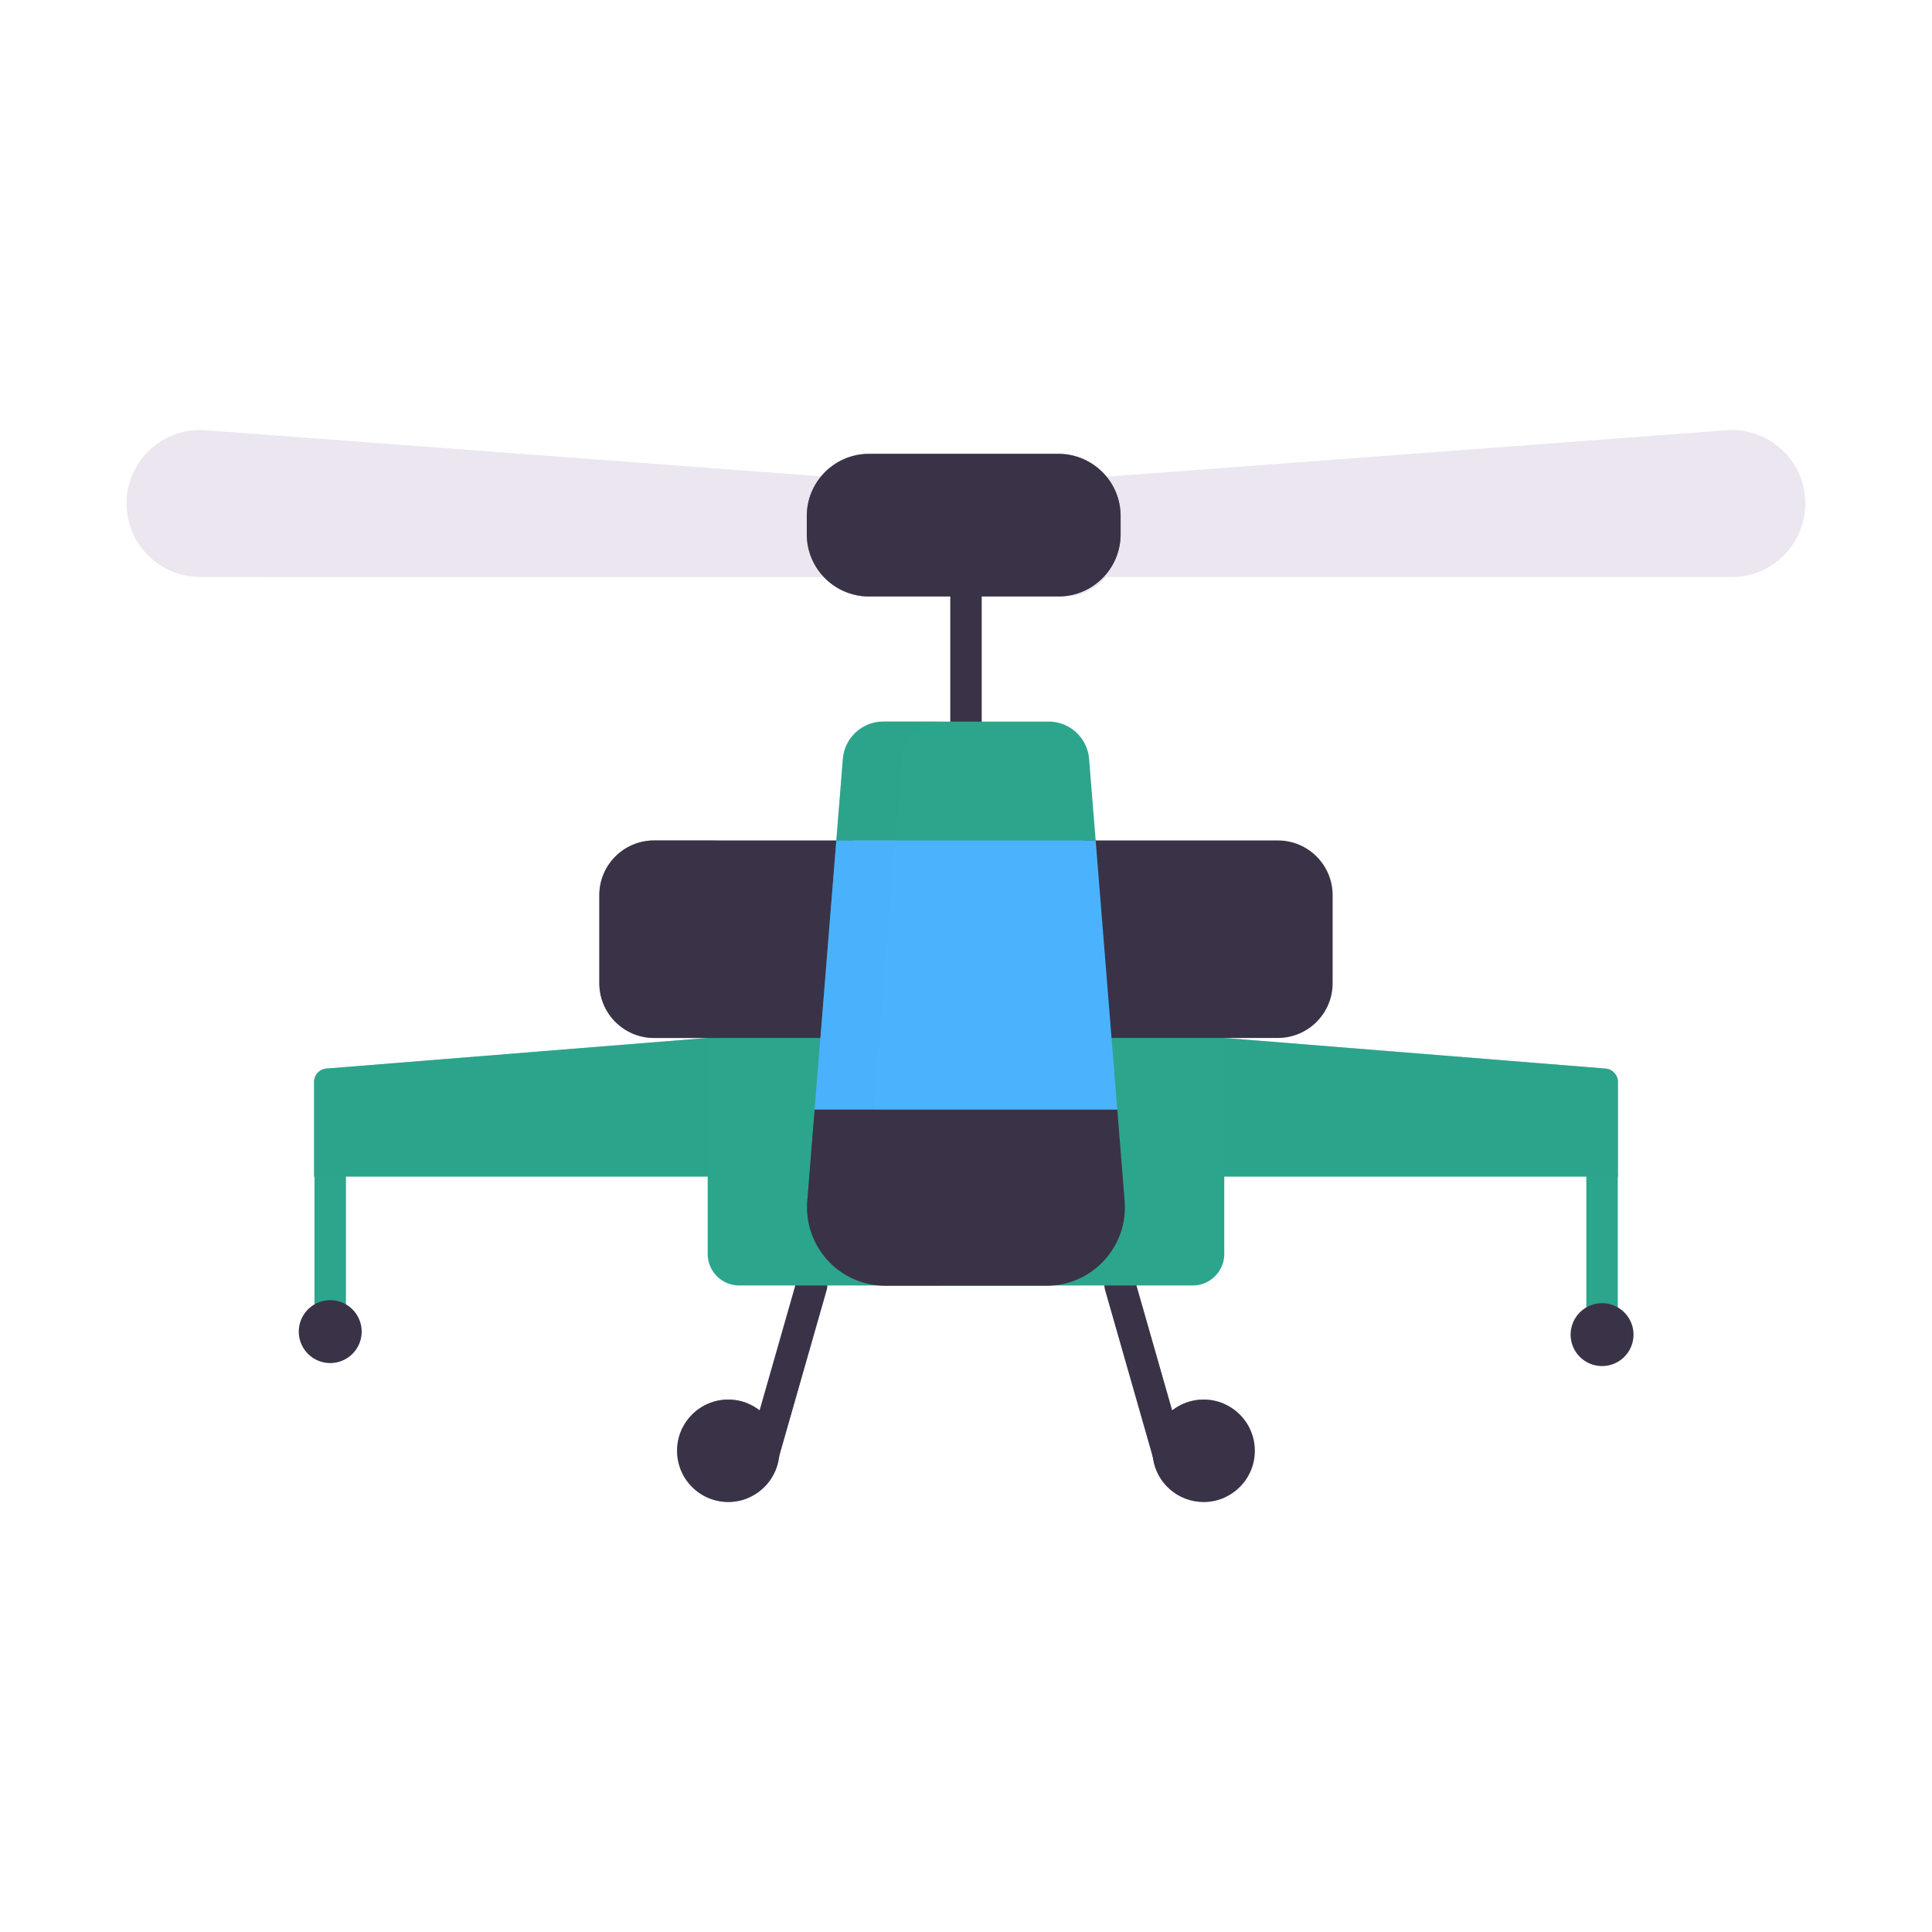 <svg xmlns="http://www.w3.org/2000/svg" width="430" height="430" style="width:100%;height:100%;transform:translate3d(0,0,0);content-visibility:visible" viewBox="0 0 430 430"><defs><clipPath id="u"><path d="M0 0h430v430H0z"/></clipPath><clipPath id="v"><path d="M0 0h430v430H0z"/></clipPath><clipPath id="O"><path d="M0 0h430v430H0z"/></clipPath><clipPath id="M"><path d="M0 0h430v430H0z"/></clipPath><clipPath id="K"><path d="M0 0h430v430H0z"/></clipPath><clipPath id="I"><path d="M0 0h430v430H0z"/></clipPath><clipPath id="G"><path d="M0 0h430v430H0z"/></clipPath><clipPath id="E"><path d="M0 0h430v430H0z"/></clipPath><clipPath id="C"><path d="M0 0h430v430H0z"/></clipPath><clipPath id="A"><path d="M0 0h430v430H0z"/></clipPath><clipPath id="y"><path d="M0 0h430v430H0z"/></clipPath><clipPath id="w"><path d="M0 0h430v430H0z"/></clipPath><filter id="a" width="100%" height="100%" x="0%" y="0%" filterUnits="objectBoundingBox"><feComponentTransfer in="SourceGraphic"><feFuncA tableValues="1.0 0.0" type="table"/></feComponentTransfer></filter><filter id="c" width="100%" height="100%" x="0%" y="0%" filterUnits="objectBoundingBox"><feComponentTransfer in="SourceGraphic"><feFuncA tableValues="1.0 0.0" type="table"/></feComponentTransfer></filter><filter id="e" width="100%" height="100%" x="0%" y="0%" filterUnits="objectBoundingBox"><feComponentTransfer in="SourceGraphic"><feFuncA tableValues="1.0 0.0" type="table"/></feComponentTransfer></filter><filter id="g" width="100%" height="100%" x="0%" y="0%" filterUnits="objectBoundingBox"><feComponentTransfer in="SourceGraphic"><feFuncA tableValues="1.0 0.0" type="table"/></feComponentTransfer></filter><filter id="i" width="100%" height="100%" x="0%" y="0%" filterUnits="objectBoundingBox"><feComponentTransfer in="SourceGraphic"><feFuncA tableValues="1.0 0.0" type="table"/></feComponentTransfer></filter><filter id="k" width="100%" height="100%" x="0%" y="0%" filterUnits="objectBoundingBox"><feComponentTransfer in="SourceGraphic"><feFuncA tableValues="1.0 0.0" type="table"/></feComponentTransfer></filter><filter id="m" width="100%" height="100%" x="0%" y="0%" filterUnits="objectBoundingBox"><feComponentTransfer in="SourceGraphic"><feFuncA tableValues="1.0 0.0" type="table"/></feComponentTransfer></filter><filter id="o" width="100%" height="100%" x="0%" y="0%" filterUnits="objectBoundingBox"><feComponentTransfer in="SourceGraphic"><feFuncA tableValues="1.0 0.0" type="table"/></feComponentTransfer></filter><filter id="q" width="100%" height="100%" x="0%" y="0%" filterUnits="objectBoundingBox"><feComponentTransfer in="SourceGraphic"><feFuncA tableValues="1.0 0.0" type="table"/></feComponentTransfer></filter><filter id="s" width="100%" height="100%" x="0%" y="0%" filterUnits="objectBoundingBox"><feComponentTransfer in="SourceGraphic"><feFuncA tableValues="1.0 0.0" type="table"/></feComponentTransfer></filter><path id="b" style="display:none"/><path id="d" style="display:none"/><path id="f" style="display:none"/><path id="h" style="display:none"/><path id="j" style="display:none"/><path id="l" style="display:none"/><path id="n" style="display:none"/><path id="p" style="display:none"/><path id="r" style="display:none"/><path id="t" fill="#646E78" d="M198.63 128.41H59.53c-9.03 0-16.36-7.32-16.36-16.35 0-9.12 7.42-16.35 16.33-16.35.6 0 1.21.03 1.83.1l137.15 10.27h.01" style="display:block"/><mask id="P" mask-type="alpha"><g filter="url(#a)"><path fill="#fff" d="M0 0h430v430H0z" opacity="0"/><use xmlns:ns1="http://www.w3.org/1999/xlink" ns1:href="#b"/></g></mask><mask id="N" mask-type="alpha"><g filter="url(#c)"><path fill="#fff" d="M0 0h430v430H0z" opacity="0"/><use xmlns:ns2="http://www.w3.org/1999/xlink" ns2:href="#d"/></g></mask><mask id="L" mask-type="alpha"><g filter="url(#e)"><path fill="#fff" d="M0 0h430v430H0z" opacity="0"/><use xmlns:ns3="http://www.w3.org/1999/xlink" ns3:href="#f"/></g></mask><mask id="J" mask-type="alpha"><g filter="url(#g)"><path fill="#fff" d="M0 0h430v430H0z" opacity="0"/><use xmlns:ns4="http://www.w3.org/1999/xlink" ns4:href="#h"/></g></mask><mask id="H" mask-type="alpha"><g filter="url(#i)"><path fill="#fff" d="M0 0h430v430H0z" opacity="0"/><use xmlns:ns5="http://www.w3.org/1999/xlink" ns5:href="#j"/></g></mask><mask id="F" mask-type="alpha"><g filter="url(#k)"><path fill="#fff" d="M0 0h430v430H0z" opacity="0"/><use xmlns:ns6="http://www.w3.org/1999/xlink" ns6:href="#l"/></g></mask><mask id="D" mask-type="alpha"><g filter="url(#m)"><path fill="#fff" d="M0 0h430v430H0z" opacity="0"/><use xmlns:ns7="http://www.w3.org/1999/xlink" ns7:href="#n"/></g></mask><mask id="B" mask-type="alpha"><g filter="url(#o)"><path fill="#fff" d="M0 0h430v430H0z" opacity="0"/><use xmlns:ns8="http://www.w3.org/1999/xlink" ns8:href="#p"/></g></mask><mask id="z" mask-type="alpha"><g filter="url(#q)"><path fill="#fff" d="M0 0h430v430H0z" opacity="0"/><use xmlns:ns9="http://www.w3.org/1999/xlink" ns9:href="#r"/></g></mask><mask id="x" mask-type="alpha"><g filter="url(#s)"><path fill="#fff" d="M0 0h430v430H0z" opacity="0"/><use xmlns:ns10="http://www.w3.org/1999/xlink" ns10:href="#t"/></g></mask></defs><g clip-path="url(#u)"><g clip-path="url(#v)" style="display:block"><g style="display:block"><path fill="none" stroke="#3A3347" stroke-linecap="round" stroke-linejoin="round" stroke-width="7" d="M215 160.596V133.03" class="primary"/><path fill="none" stroke="#2CA58D" stroke-linecap="round" stroke-linejoin="round" stroke-width="7" d="M356.567 261.865v34.706" class="tertiary"/><path fill="none" stroke="#3A3347" stroke-linecap="round" stroke-linejoin="round" stroke-width="14" d="M356.567 297.043s0 0 0 0" class="primary"/><path fill="none" stroke="#2CA58D" stroke-linecap="round" stroke-linejoin="round" stroke-width="7" d="M73.497 261.865v34.706" class="tertiary"/><path fill="none" stroke="#3A3347" stroke-linecap="round" stroke-linejoin="round" stroke-width="14" d="M73.497 296.373s0 0 0 0" class="primary"/><path fill="none" stroke="#3A3347" stroke-linecap="round" stroke-linejoin="round" stroke-width="7" d="m249.302 286.096 10.98 38.422m-79.635-38.422-10.98 38.422" class="primary"/><path fill="#2CA58D" d="M360.1 240.819v21.041h-87.62v17.24c0 3.85-3.15 7-7 7H164.51c-3.85 0-7-3.15-7-7v-17.24H69.9v-21.041a3 3 0 0 1 2.76-2.991l84.74-6.808 11.68-7.75c-6.72 0 17.06-36.21 17.06-36.21l1.46-18.14c.38-4.7 4.3-8.32 9.01-8.32h36.78c4.71 0 8.63 3.62 9.01 8.32l1.46 18.14s18.78 32.21 12.06 32.21l16.68 11.75 84.74 6.808a3 3 0 0 1 2.76 2.991z" class="tertiary"/><path fill="#3A3347" d="M173.49 322.89c0 6.3-5.11 11.4-11.4 11.4s-11.39-5.1-11.39-11.4c0-6.29 5.1-11.39 11.39-11.39 6.29 0 11.4 5.1 11.4 11.39zm105.8 0c0 6.3-5.1 11.4-11.39 11.4-5.75 0-10.5-4.24-11.28-9.77-.01-.01-.01-.02-.01-.02-.07-.53-.11-1.06-.11-1.61 0-6.29 5.1-11.39 11.4-11.39 6.29 0 11.39 5.1 11.39 11.39z" class="primary"/><path fill="#3A3347" d="M7.96 10.455c-1.38.61-2.92.94-4.53.94-6.29 0-11.39-5.1-11.39-11.4 0-6.29 5.1-11.39 11.39-11.39 1.61 0 3.15.34 4.53.95A11.372 11.372 0 0 0 1.1-.005a11.4 11.4 0 0 0 6.86 10.46z" class="primary" opacity=".5" style="mix-blend-mode:multiply" transform="translate(158.66 322.895)"/><path fill="#3A3347" d="M7.965 10.465c-1.39.6-2.92.93-4.53.93-5.75 0-10.5-4.24-11.28-9.77-.01-.01-.01-.02-.01-.02-.07-.53-.11-1.06-.11-1.61 0-6.29 5.1-11.39 11.4-11.39 1.61 0 3.14.34 4.53.94a11.381 11.381 0 0 0-6.86 10.45c0 .55.03 1.08.1 1.61 0 0 0 .01.01.02.56 3.98 3.18 7.3 6.75 8.84z" class="primary" opacity=".5" style="mix-blend-mode:multiply" transform="translate(264.465 322.895)"/><path fill="#3A3347" d="M296.6 199.236v19.59c0 6.73-5.46 12.19-12.19 12.19h-39.676l-3.53-43.96h43.206c6.73 0 12.19 5.45 12.19 12.18zm-106.554-12.18-3.54 43.96H145.58c-6.73 0-12.19-5.46-12.19-12.19v-19.59c0-6.73 5.46-12.18 12.19-12.18h44.466z" class="primary"/><path fill="#3A3347" d="M13.34 21.98H-1.15c-6.73 0-12.19-5.46-12.19-12.19V-9.8c0-6.73 5.46-12.18 12.19-12.18h14.49c-6.73 0-12.18 5.45-12.18 12.18V9.79c0 6.73 5.45 12.19 12.18 12.19z" class="primary" opacity=".5" style="mix-blend-mode:multiply" transform="translate(146.73 209.036)"/><path fill="#3A3347" d="M232.97 286.158h-35.95c-10.16 0-18.15-8.732-17.34-18.852l1.64-20.37h67.35l1.64 20.37c.82 10.12-7.18 18.852-17.34 18.852z" class="primary"/><path fill="#2CA58D" d="M43.805-15.42v30.84h-87.61V-5.621a3 3 0 0 1 2.76-2.991l84.74-6.808h.11z" class="tertiary" opacity=".5" style="mix-blend-mode:multiply" transform="translate(113.705 246.436)"/><path fill="#2CA58D" d="M43.81-5.621V15.42h-87.62v-30.84h.12l84.74 6.808a3 3 0 0 1 2.76 2.991z" class="tertiary" opacity=".5" style="mix-blend-mode:multiply" transform="translate(316.29 246.436)"/><path fill="#4BB3FD" d="M248.67 246.936h-67.35l1.28-15.92 3.54-43.96h57.72l3.53 43.96 1.28 15.92z" class="quaternary"/><path fill="#2CA58D" d="M11.81-13.23c-4.71 0-8.64 3.62-9.01 8.32L1.34 13.23h-13.15l1.46-18.14c.37-4.7 4.3-8.32 9.01-8.32h13.15z" class="tertiary" opacity=".5" style="mix-blend-mode:multiply" transform="translate(197.95 173.83)"/><path fill="#3A3347" d="M15.273 19.58H2.123c-10.16 0-18.15-8.67-17.34-18.79l1.64-20.37h13.15L-2.067.79c-.81 10.12 7.18 18.79 17.34 18.79z" class="primary" opacity=".5" style="mix-blend-mode:multiply" transform="translate(194.897 266.52)"/><path fill="#4BB3FD" d="m8.985-29.94-3.54 43.96-1.28 15.92h-13.15l1.28-15.92 3.54-43.96h13.15z" class="quaternary" opacity=".5" style="mix-blend-mode:multiply" transform="translate(190.305 217)"/><path fill="none" stroke="#3A3347" stroke-linecap="round" stroke-linejoin="round" stroke-width="10" d="M158.83 209.036s0 0 0 0m112.34 0s0 0 0 0" class="primary"/></g><g clip-path="url(#w)" style="display:block"><path fill="#EBE6EF" d="M183.63 128.41H44.53c-9.03 0-16.36-7.32-16.36-16.35 0-9.12 7.42-16.35 16.33-16.35.6 0 1.21.03 1.83.1l137.15 10.27h.01" class="secondary" style="display:block"/><g mask="url(#x)" opacity=".5" style="mix-blend-mode:multiply;display:block"><path fill="#EBE6EF" d="M183.63 128.41H44.53c-9.03 0-16.36-7.32-16.36-16.35 0-9.12 7.42-16.35 16.33-16.35.6 0 1.21.03 1.83.1l137.15 10.27h.01" class="secondary"/></g><path class="secondary" style="display:none"/><path class="secondary" style="mix-blend-mode:multiply;display:none"/><path class="secondary" style="display:none"/><path fill="#EBE6EF" d="m237.226 132.67-.07.08c7.19 0 13.02-6.89 13.02-15.38 0-8.59-5.91-15.39-12.99-15.39-.48 0-.97.03-1.46.1l-.22-.23h-.01" class="secondary" style="display:block"/><path fill="#EBE6EF" d="M246.346 128.41h139.1c9.03 0 16.36-7.32 16.36-16.35 0-9.12-7.42-16.35-16.33-16.35-.6 0-1.21.03-1.83.1l-137.15 10.27h-.01" class="secondary" style="display:block"/><g fill="#3A3347" style="display:block"><path d="M249.412 114.865v4.04c0 3.54-1.33 6.79-3.52 9.23-.77.86-1.63 1.61-2.58 2.25-.19.13-.37.25-.56.36-.11.07-.22.13-.32.19-.15.09-.31.17-.46.25-.26.14-.52.26-.78.37-.17.09-.35.16-.54.23-.22.09-.45.18-.68.25-.17.06-.35.12-.53.17l-.34.09c-.18.05-.36.1-.54.13-.17.04-.34.08-.51.1-.12.03-.25.05-.37.07-.69.11-1.39.16-2.11.16h-42.17c-.82 0-1.63-.07-2.41-.21-.19-.04-.38-.07-.57-.12-.27-.05-.54-.12-.81-.2-.2-.06-.4-.12-.6-.19-.23-.07-.46-.16-.68-.25-.2-.07-.4-.16-.59-.25a.35.35 0 0 1-.14-.06c-.2-.09-.39-.19-.59-.29-.15-.08-.31-.16-.46-.25-.11-.06-.22-.12-.32-.19a6.65 6.65 0 0 1-.56-.36c-.16-.1-.32-.21-.47-.33-.2-.14-.38-.29-.57-.44-.55-.45-1.07-.94-1.54-1.48-2.2-2.44-3.53-5.69-3.53-9.23v-4.04c0-3.46 1.27-6.64 3.38-9.06.47-.55.99-1.07 1.55-1.53.19-.16.38-.31.57-.46.07-.06.15-.12.23-.16.3-.23.62-.44.94-.63.38-.24.77-.45 1.17-.64.16-.08.31-.15.47-.21.13-.07.27-.13.42-.18.19-.08.39-.16.59-.22.03-.02.07-.03.11-.04.19-.06.37-.12.56-.17.16-.05.32-.1.48-.13.16-.05.33-.08.49-.12.32-.07.64-.12.97-.17l.5-.06c.46-.05.93-.07 1.41-.07h42.17c.48 0 .95.02 1.41.07.2.02.39.04.58.07.29.04.57.09.85.15.21.05.41.09.62.15.7.18 1.39.41 2.05.7.16.07.33.15.49.23a14.078 14.078 0 0 1 2.28 1.38c.06.05.13.1.19.15.15.11.3.23.45.36.55.46 1.07.98 1.55 1.53 2.1 2.42 3.37 5.6 3.37 9.06z" class="primary"/><path d="M34.925-2.02v4.04c0 3.54-1.33 6.79-3.52 9.23-.77.86-1.63 1.61-2.58 2.25-.19.13-.37.25-.56.36-.11.07-.22.13-.32.19-.15.09-.31.17-.46.25-.26.14-.52.26-.78.37-.17.09-.35.16-.54.23-.22.09-.45.18-.68.25-.17.06-.35.12-.53.17l-.34.09c-.18.05-.36.1-.54.13-.17.04-.34.08-.51.1-.12.03-.25.05-.37.07-.69.11-1.39.16-2.11.16h-42.17c-.82 0-1.63-.07-2.41-.21-.19-.04-.38-.07-.57-.12-.27-.05-.54-.12-.81-.2-.2-.06-.4-.12-.6-.19-.23-.07-.46-.16-.68-.25-.2-.07-.4-.16-.59-.25a.35.35 0 0 1-.14-.06c-.2-.09-.39-.19-.59-.29-.15-.08-.31-.16-.46-.25-.11-.06-.22-.12-.32-.19a6.65 6.65 0 0 1-.56-.36c-.16-.1-.32-.21-.47-.33-.2-.14-.38-.29-.57-.44-.55-.45-1.07-.94-1.54-1.48-2.2-2.44-3.53-5.69-3.53-9.23v-4.04c0-3.46 1.27-6.64 3.38-9.06.47-.55.99-1.07 1.55-1.53.19-.16.38-.31.57-.46.07-.06.15-.12.23-.16.3-.23.62-.44.94-.63.38-.24.77-.45 1.17-.64.16-.08.31-.15.47-.21.13-.07.27-.13.42-.18.19-.08.39-.16.59-.22.03-.02.07-.03.11-.04.19-.06.37-.12.56-.17.16-.05.32-.1.48-.13.16-.05.33-.08.49-.12.32-.07.64-.12.97-.17l.5-.06c.46-.05.93-.07 1.41-.07h42.17c.48 0 .95.02 1.41.07.2.02.39.04.58.07.29.04.57.09.85.15.21.05.41.09.62.15.7.18 1.39.41 2.05.7.16.07.33.15.49.23a14.078 14.078 0 0 1 2.28 1.38c.06.05.13.1.19.15.15.11.3.23.45.36.55.46 1.07.98 1.55 1.53 2.1 2.42 3.37 5.6 3.37 9.06z" class="primary" opacity=".5" style="mix-blend-mode:multiply" transform="translate(214.487 116.885)"/></g></g><g clip-path="url(#y)" style="display:none"><path class="secondary" style="display:none"/><g mask="url(#z)" style="mix-blend-mode:multiply;display:none"><path class="secondary"/></g><path class="secondary" style="display:none"/><path class="secondary" style="mix-blend-mode:multiply;display:none"/><path class="secondary" style="display:none"/><path class="secondary" style="display:none"/><path class="secondary" style="display:none"/><g style="display:none"><path class="primary"/><path class="primary" style="mix-blend-mode:multiply"/></g></g><g clip-path="url(#A)" style="display:none"><path class="secondary" style="display:none"/><g mask="url(#B)" style="mix-blend-mode:multiply;display:none"><path class="secondary"/></g><path class="secondary" style="display:none"/><path class="secondary" style="mix-blend-mode:multiply;display:none"/><path class="secondary" style="display:none"/><path class="secondary" style="display:none"/><path class="secondary" style="display:none"/><g style="display:none"><path class="primary"/><path class="primary" style="mix-blend-mode:multiply"/></g></g><g clip-path="url(#C)" style="display:none"><path class="secondary" style="display:none"/><g mask="url(#D)" style="mix-blend-mode:multiply;display:none"><path class="secondary"/></g><path class="secondary" style="display:none"/><path class="secondary" style="mix-blend-mode:multiply;display:none"/><path class="secondary" style="display:none"/><path class="secondary" style="display:none"/><path class="secondary" style="display:none"/><g style="display:none"><path class="primary"/><path class="primary" style="mix-blend-mode:multiply"/></g></g><g clip-path="url(#E)" style="display:none"><path class="secondary" style="display:none"/><g mask="url(#F)" style="mix-blend-mode:multiply;display:none"><path class="secondary"/></g><path class="secondary" style="display:none"/><path class="secondary" style="mix-blend-mode:multiply;display:none"/><path class="secondary" style="display:none"/><path class="secondary" style="display:none"/><path class="secondary" style="display:none"/><g style="display:none"><path class="primary"/><path class="primary" style="mix-blend-mode:multiply"/></g></g><g clip-path="url(#G)" style="display:none"><path class="secondary" style="display:none"/><g mask="url(#H)" style="mix-blend-mode:multiply;display:none"><path class="secondary"/></g><path class="secondary" style="display:none"/><path class="secondary" style="mix-blend-mode:multiply;display:none"/><path class="secondary" style="display:none"/><path class="secondary" style="display:none"/><path class="secondary" style="display:none"/><g style="display:none"><path class="primary"/><path class="primary" style="mix-blend-mode:multiply"/></g></g><g clip-path="url(#I)" style="display:none"><path class="secondary" style="display:none"/><g mask="url(#J)" style="mix-blend-mode:multiply;display:none"><path class="secondary"/></g><path class="secondary" style="display:none"/><path class="secondary" style="mix-blend-mode:multiply;display:none"/><path class="secondary" style="display:none"/><path class="secondary" style="display:none"/><path class="secondary" style="display:none"/><g style="display:none"><path class="primary"/><path class="primary" style="mix-blend-mode:multiply"/></g></g><g clip-path="url(#K)" style="display:none"><path class="secondary" style="display:none"/><g mask="url(#L)" style="mix-blend-mode:multiply;display:none"><path class="secondary"/></g><path class="secondary" style="display:none"/><path class="secondary" style="mix-blend-mode:multiply;display:none"/><path class="secondary" style="display:none"/><path class="secondary" style="display:none"/><path class="secondary" style="display:none"/><g style="display:none"><path class="primary"/><path class="primary" style="mix-blend-mode:multiply"/></g></g><g clip-path="url(#M)" style="display:none"><path class="secondary" style="display:none"/><g mask="url(#N)" style="mix-blend-mode:multiply;display:none"><path class="secondary"/></g><path class="secondary" style="display:none"/><path class="secondary" style="mix-blend-mode:multiply;display:none"/><path class="secondary" style="display:none"/><path class="secondary" style="display:none"/><path class="secondary" style="display:none"/><g style="display:none"><path class="primary"/><path class="primary" style="mix-blend-mode:multiply"/></g></g><g clip-path="url(#O)" style="display:none"><path class="secondary" style="display:none"/><g mask="url(#P)" style="mix-blend-mode:multiply;display:none"><path class="secondary"/></g><path class="secondary" style="display:none"/><path class="secondary" style="mix-blend-mode:multiply;display:none"/><path class="secondary" style="display:none"/><path class="secondary" style="display:none"/><path class="secondary" style="display:none"/><g style="display:none"><path class="primary"/><path class="primary" style="mix-blend-mode:multiply"/></g></g></g></g></svg>